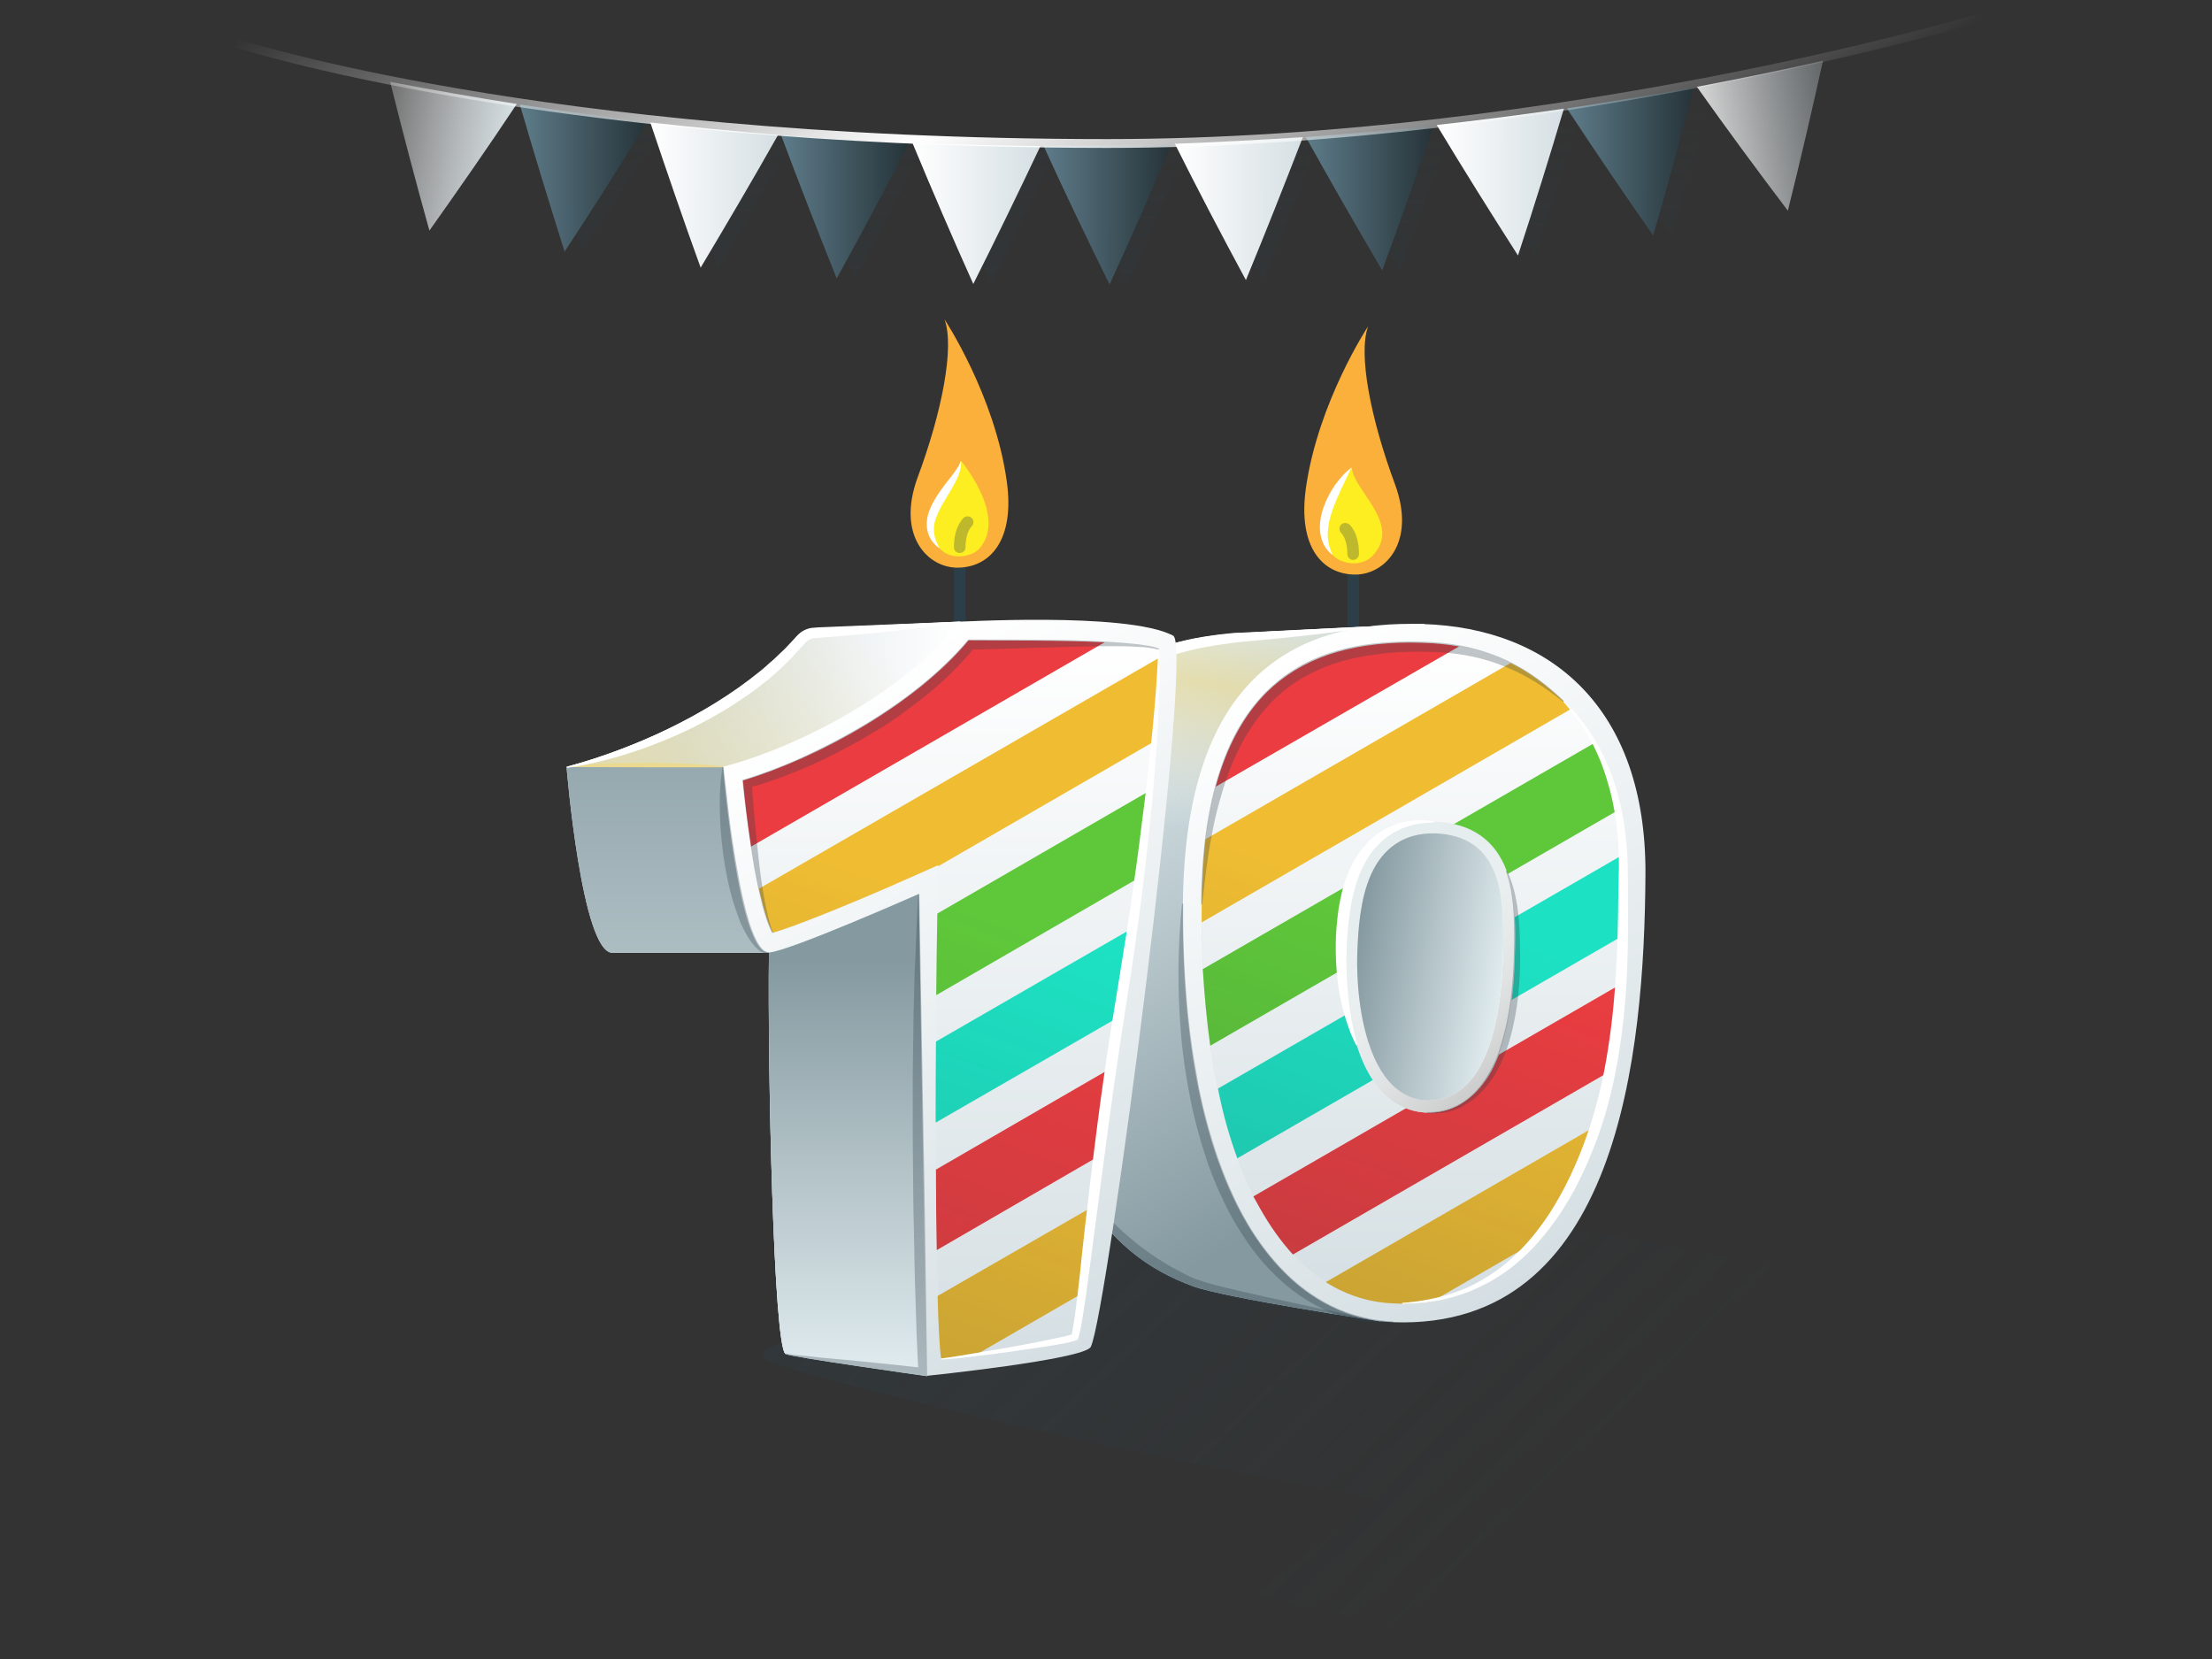 <svg version="1.1" id="Calque_1" xmlns="http://www.w3.org/2000/svg" x="0" y="0" viewBox="0 0 800 600" xml:space="preserve"><rect x="0" y="0" width="800" height="600" fill="#333333" stroke="none"/><style>.st14{fill:#2c3f49}.st15{fill:#fbb03b}.st16{fill:#fcee21}.st17{opacity:.3;fill:#2c3f49}.st18{fill:#fff}.st25{fill:#f0bd32}.st26{fill:#eb3d41}.st27{fill:#1de1c3}.st28{fill:#5fc83a}</style><linearGradient id="SVGID_1_" gradientUnits="userSpaceOnUse" x1="405.411" y1="103.543" x2="406.731" y2="27.879"><stop offset="0" stop-color="#2c3f49"/><stop offset=".9" stop-color="#2c3f49" stop-opacity="0"/></linearGradient><path d="M210.5 91c10.2-15.5 20.1-31.1 29.8-46.9-15.4-1.9-30.7-4-46-6.3 5.2 17.8 10.6 35.6 16.2 53.2zm49.2 5.8c9.6-15.9 18.9-31.9 28-48-15.4-1.3-30.8-2.8-46.2-4.5 5.8 17.5 11.9 35 18.2 52.5zm49.2 3.9c8.9-16.2 17.7-32.6 26.2-49-15.4-.7-30.8-1.6-46.3-2.8 6.5 17.3 13.2 34.6 20.1 51.8zm49.4 2c8.3-16.6 16.4-33.2 24.3-50-15.4-.1-30.9-.5-46.3-1.1 7.1 17.2 14.4 34.2 22 51.1zm49.3.2c7.7-16.9 15.2-33.8 22.4-50.8-15.4.4-30.9.7-46.3.7 7.8 16.8 15.7 33.5 23.9 50.1zm49.3-1.6c7.1-17.1 13.9-34.3 20.5-51.7-15.4 1-30.8 1.8-46.3 2.4 8.5 16.6 17 33 25.8 49.3zm49.3-3.5c6.4-17.4 12.6-34.8 18.6-52.4-15.4 1.6-30.7 3-46.2 4.2 9 16.1 18.2 32.2 27.6 48.2zm49.1-5.4c5.8-17.6 11.3-35.3 16.6-53-15.3 2.2-30.6 4.1-46 5.9 9.6 15.8 19.4 31.5 29.4 47.1zm49-7.2c5.1-17.8 10-35.7 14.6-53.6-15.2 2.8-30.5 5.3-45.8 7.6 10.2 15.5 20.5 30.8 31.2 46z" opacity=".2" fill="url(#SVGID_1_)"/><linearGradient id="SVGID_2_" gradientUnits="userSpaceOnUse" x1="137.63" y1="46.91" x2="183.311" y2="55.664" gradientTransform="rotate(-.81 647.532 113.206)"><stop offset="0" stop-color="#fff" stop-opacity=".3"/><stop offset="1" stop-color="#d5dfe3"/></linearGradient><path d="M155.3 83.4c-5-17.9-9.7-35.8-14.2-53.8 15.2 2.9 30.5 5.6 45.8 8-10.3 15.5-20.9 30.7-31.6 45.8z" fill="url(#SVGID_2_)"/><linearGradient id="SVGID_3_" gradientUnits="userSpaceOnUse" x1="188.822" y1="57.627" x2="234.831" y2="58.308" gradientTransform="rotate(-.81 647.532 113.206)"><stop offset="0" stop-color="#5e7c8a"/><stop offset="1" stop-color="#253338"/></linearGradient><path d="M204.2 91c-5.6-17.7-11-35.4-16.2-53.2 15.3 2.3 30.6 4.4 46 6.3-9.7 15.8-19.6 31.4-29.8 46.9z" fill="url(#SVGID_3_)"/><linearGradient id="SVGID_4_" gradientUnits="userSpaceOnUse" x1="235.895" y1="64.404" x2="282.051" y2="65.087" gradientTransform="rotate(-.81 647.532 113.206)"><stop offset="0" stop-color="#fff"/><stop offset="1" stop-color="#d5dfe3"/></linearGradient><path d="M253.4 96.8c-6.3-17.4-12.3-34.9-18.2-52.5 15.4 1.7 30.7 3.2 46.2 4.5-9.1 16.1-18.5 32.1-28 48z" fill="url(#SVGID_4_)"/><linearGradient id="SVGID_5_" gradientUnits="userSpaceOnUse" x1="283.145" y1="69.365" x2="329.398" y2="70.05" gradientTransform="rotate(-.81 647.532 113.206)"><stop offset="0" stop-color="#5e7c8a"/><stop offset="1" stop-color="#253338"/></linearGradient><path d="M302.6 100.7c-6.9-17.2-13.6-34.4-20.1-51.8 15.4 1.2 30.8 2.1 46.3 2.8-8.5 16.4-17.2 32.7-26.2 49z" fill="url(#SVGID_5_)"/><linearGradient id="SVGID_6_" gradientUnits="userSpaceOnUse" x1="330.521" y1="72.512" x2="376.822" y2="73.197" gradientTransform="rotate(-.81 647.532 113.206)"><stop offset="0" stop-color="#fff"/><stop offset="1" stop-color="#d5dfe3"/></linearGradient><path d="M352 102.7c-7.6-16.9-14.9-33.9-22-51 15.4.6 30.9.9 46.3 1.1-7.9 16.7-16 33.4-24.3 49.9z" fill="url(#SVGID_6_)"/><linearGradient id="SVGID_7_" gradientUnits="userSpaceOnUse" x1="377.978" y1="73.503" x2="424.278" y2="74.188" gradientTransform="rotate(-.81 647.532 113.206)"><stop offset="0" stop-color="#5e7c8a"/><stop offset="1" stop-color="#253338"/></linearGradient><path d="M401.3 102.9c-8.2-16.6-16.2-33.3-23.9-50.2 15.4 0 30.9-.2 46.3-.7-7.2 17.1-14.7 34.1-22.4 50.9z" fill="url(#SVGID_7_)"/><linearGradient id="SVGID_8_" gradientUnits="userSpaceOnUse" x1="425.468" y1="72.152" x2="471.718" y2="72.837" gradientTransform="rotate(-.81 647.532 113.206)"><stop offset="0" stop-color="#fff"/><stop offset="1" stop-color="#d5dfe3"/></linearGradient><path d="M450.6 101.3C441.8 85 433.2 68.6 424.9 52c15.4-.6 30.8-1.4 46.3-2.4-6.7 17.3-13.5 34.5-20.6 51.7z" fill="url(#SVGID_8_)"/><linearGradient id="SVGID_9_" gradientUnits="userSpaceOnUse" x1="472.933" y1="68.987" x2="519.083" y2="69.67" gradientTransform="rotate(-.81 647.532 113.206)"><stop offset="0" stop-color="#5e7c8a"/><stop offset="1" stop-color="#253338"/></linearGradient><path d="M499.9 97.8c-9.4-16-18.6-32-27.6-48.2 15.4-1.2 30.8-2.5 46.2-4.2-6 17.5-12.2 35-18.6 52.4z" fill="url(#SVGID_9_)"/><linearGradient id="SVGID_10_" gradientUnits="userSpaceOnUse" x1="520.322" y1="64.007" x2="566.324" y2="64.688" gradientTransform="rotate(-.81 647.532 113.206)"><stop offset="0" stop-color="#fff"/><stop offset="1" stop-color="#d5dfe3"/></linearGradient><path d="M549 92.4c-10-15.6-19.8-31.3-29.4-47.2 15.4-1.7 30.7-3.7 46-5.9-5.3 17.8-10.8 35.5-16.6 53.1z" fill="url(#SVGID_10_)"/><linearGradient id="SVGID_11_" gradientUnits="userSpaceOnUse" x1="567.585" y1="57.212" x2="613.389" y2="57.89" gradientTransform="rotate(-.81 647.532 113.206)"><stop offset="0" stop-color="#5e7c8a"/><stop offset="1" stop-color="#253338"/></linearGradient><path d="M597.9 85.2c-10.6-15.2-21-30.5-31.2-46 15.3-2.3 30.6-4.9 45.8-7.6-4.6 17.9-9.4 35.8-14.6 53.6z" fill="url(#SVGID_11_)"/><linearGradient id="SVGID_12_" gradientUnits="userSpaceOnUse" x1="618.794" y1="54.842" x2="664.697" y2="47.447" gradientTransform="rotate(-.81 647.532 113.206)"><stop offset="0" stop-color="#fff" stop-opacity=".8"/><stop offset="1" stop-color="#d5dfe3" stop-opacity=".3"/></linearGradient><path d="M646.6 76.2c-11.2-14.8-22.2-29.7-32.9-44.8 15.2-2.9 30.4-6 45.6-9.4-4 18.1-8.2 36.2-12.7 54.2z" fill="url(#SVGID_12_)"/><linearGradient id="SVGID_13_" gradientUnits="userSpaceOnUse" x1="477.199" y1="145.746" x2="322.388" y2="-122.394"><stop offset="0" stop-color="#fff" stop-opacity="0"/><stop offset=".071" stop-color="#fff" stop-opacity=".141"/><stop offset=".5" stop-color="#fff"/><stop offset=".931" stop-color="#fff" stop-opacity=".138"/><stop offset="1" stop-color="#fff" stop-opacity="0"/></linearGradient><path d="M400.6 53.5c-58.3 0-146.2-3.2-234.4-18.2-52.8-9-80.9-18.1-81.2-18.2l1-3c.3.1 28.3 9.2 80.8 18.1 48.5 8.3 128.4 18.1 233.7 18.1 83.5 0 164.3-12.2 217.4-22.4 57.5-11.1 95.8-22.3 96.2-22.5l.9 3c-.4.1-38.7 11.4-96.4 22.5-53.2 10.3-134.2 22.6-218 22.6z" fill="url(#SVGID_13_)"/><g id="vector"><linearGradient id="SVGID_14_" gradientUnits="userSpaceOnUse" x1="652.719" y1="509.128" x2="641.453" y2="656.252" gradientTransform="matrix(.567 -.355 -2.058 -.474 1287.675 1004.249)"><stop offset=".1" stop-color="#2c3f49" stop-opacity="0"/><stop offset="1" stop-color="#2c3f49"/></linearGradient><path d="M543.6 594.6s-94.2-15.6-88.9-18.9l43.8-33.7c-132.2-23.9-219.8-47.7-222.1-50.6-3-3.9 2.9-4.7 64-27.9 50.9-19.3 101.4-24.9 135.5-24.4 51.6.8 74.2-1.8 186 23.8L543.6 594.6z" opacity=".3" fill="url(#SVGID_14_)"/><path class="st14" d="M487.3 227.4v-23.6h4.2v23.6h-4.2z"/><path class="st15" d="M494.8 118c-3.7 10.1 1 33.7 9.7 57.1 7.8 21.2-3.7 32.7-14.3 32.7-12 0-20.9-10.1-17.9-31.3 4.4-31.1 22.5-58.5 22.5-58.5z"/><path class="st16" d="M488.9 169.1c.5 8.3 18.2 20.3 7.7 31.7-4.5 4.9-12.2 2.8-14.5 0-10.1-11.7 6.8-31.7 6.8-31.7z"/><path class="st17" d="M489.4 202.5c-1.2 0-2.1-.9-2.1-2.1 0-5.5-2.1-7.4-2.1-7.5-.9-.7-1-2.1-.3-3 .7-.9 2.1-1 3-.3.4.3 3.6 3.2 3.6 10.7 0 1.3-1 2.2-2.1 2.2z"/><path class="st18" d="M482 200.8c-1.2-.9-2.2-2.1-3-3.4-.8-1.4-1.2-2.9-1.5-4.5-.4-3.2.1-6.3 1.1-9.2 1-2.9 2.4-5.6 4.1-8.1 1.7-2.4 3.7-4.7 6.1-6.5L485 177c-1.2 2.6-2.3 5.2-3.2 7.8-.9 2.6-1.5 5.3-1.6 8-.1 2.6.5 5.3 1.8 8z"/><g><linearGradient id="SVGID_15_" gradientUnits="userSpaceOnUse" x1="372.123" y1="351.869" x2="575.054" y2="351.869"><stop offset="0" stop-color="#d5dfe3"/><stop offset="1" stop-color="#fff"/></linearGradient><path d="M574.7 302.4c-5-34.4-40.9-62.3-40.9-62.3l-19-14.5s-64.6 3.2-68.3 3.5c-38.8 3.1-72.6 19.6-74.1 89.8-2.2 104.6 27.2 134.6 59.1 146.3 11.8 4.3 67.8 12.7 67.8 12.7s82-130.1 75.4-175.5z" fill="url(#SVGID_15_)"/><linearGradient id="SVGID_16_" gradientUnits="userSpaceOnUse" x1="411.14" y1="237.673" x2="537.221" y2="456.053"><stop offset="0" stop-color="#e1ecef"/><stop offset=".8" stop-color="#8499a0"/></linearGradient><path d="M574.7 302.4c-5-34.4-40.9-62.3-40.9-62.3l-19-14.5s-64.6 3.2-68.3 3.5c-38.8 3.1-72.6 19.6-74.1 89.8-2.2 104.6 27.2 134.6 59.1 146.3 11.8 4.3 67.8 12.7 67.8 12.7s82-130.1 75.4-175.5z" fill="url(#SVGID_16_)"/><linearGradient id="SVGID_17_" gradientUnits="userSpaceOnUse" x1="574.093" y1="451.718" x2="453.641" y2="243.088"><stop offset="0" stop-color="#d5dfe3"/><stop offset="1" stop-color="#fff"/></linearGradient><path d="M514.7 225.7c45.9 1.4 80.8 30.1 80.4 90.7-.4 64.7-9.8 164.7-91.1 161.8-42.2-1.5-77.2-49.1-76.2-151.3.8-84.5 42.7-102.6 86.9-101.2z" fill="url(#SVGID_17_)"/><linearGradient id="SVGID_18_" gradientUnits="userSpaceOnUse" x1="434.586" y1="351.938" x2="588.465" y2="351.938"><stop offset="0" stop-color="#d5dfe3"/><stop offset="1" stop-color="#fff"/></linearGradient><path d="M507.1 471.5c-.9 0-1.9 0-2.8-.1-19.6-.7-36.4-12.6-48.6-34.4-14.2-25.4-21.5-63.5-21.1-110.1.3-35.6 8.3-61.3 23.6-76.5 12.2-12.1 29.3-18 52.2-18 1.4 0 2.8 0 4.2.1 22.4.7 37.2 8 51 21.3 15.2 14.6 23.1 36.3 22.9 62.6-.1 17.2 2.3 61.3-12.1 98.3-14.9 37.7-38.1 56.8-69.3 56.8z" fill="url(#SVGID_18_)"/><linearGradient id="SVGID_19_" gradientUnits="userSpaceOnUse" x1="511.525" y1="471.496" x2="511.525" y2="232.379"><stop offset="0" stop-color="#d5dfe3"/><stop offset="1" stop-color="#fff"/></linearGradient><path d="M507.1 471.5c-.9 0-1.9 0-2.8-.1-19.6-.7-36.4-12.6-48.6-34.4-14.2-25.4-21.5-63.5-21.1-110.1.3-35.6 8.3-61.3 23.6-76.5 12.2-12.1 29.3-18 52.2-18 1.4 0 2.8 0 4.2.1 22.4.7 37.2 8 51 21.3 15.2 14.6 23.1 36.3 22.9 62.6-.1 17.2 2.3 61.3-12.1 98.3-14.9 37.7-38.1 56.8-69.3 56.8z" fill="url(#SVGID_19_)"/><linearGradient id="SVGID_20_" gradientUnits="userSpaceOnUse" x1="441.662" y1="217.552" x2="420.873" y2="335.454"><stop offset="0" stop-color="#ead98f" stop-opacity="0"/><stop offset=".25" stop-color="#ead98f" stop-opacity=".8"/><stop offset=".32" stop-color="#ecdc98" stop-opacity=".676"/><stop offset=".434" stop-color="#f0e4b0" stop-opacity=".473"/><stop offset=".577" stop-color="#f8f2d8" stop-opacity=".218"/><stop offset=".7" stop-color="#fff" stop-opacity="0"/></linearGradient><path d="M493.8 226.7c-19.2 1-45.1 2.3-47.4 2.5-38.8 3.1-72.6 19.6-74.1 89.8-.1 4-.1 4-.1 7.8h55.7c.6-70.9 30.2-94.9 65.9-100.1z" opacity=".8" fill="url(#SVGID_20_)"/><path class="st18" d="M493.8 227c-14.8 2.3-29.6 3.8-44.5 5.1l-2.8.3-2.7.4c-1.8.2-3.6.5-5.4.8-3.6.6-7.1 1.3-10.6 2.3-7 1.8-13.6 4.4-19.6 8-12.1 7.1-20.8 18.9-26.1 32.3-.7 1.7-1.3 3.4-1.9 5.1-.5 1.7-1.1 3.5-1.6 5.2-1 3.5-1.9 7.1-2.6 10.7-1.6 7.2-2.6 14.6-3.5 22h-.4c.2-7.5.7-14.9 1.8-22.3s2.7-14.7 5.2-21.8c2.5-7 5.9-13.8 10.4-19.8s10.2-11.1 16.6-15c6.5-3.8 13.5-6.5 20.8-8.3 3.6-.9 7.3-1.6 11-2.1.9-.1 1.9-.3 2.8-.4.9-.1 1.9-.2 2.8-.3l2.8-.3 2.8-.1 44.7-2.2v.4z"/><g><path class="st25" d="M479.5 463.7c7.6 4.8 15.9 7.4 24.8 7.7 1 0 1.9.1 2.8.1 3.8 0 7.5-.3 11-.9l38.8-22.4c7.5-8.8 14-20 19.3-33.6 1.1-2.8 2.1-5.6 3-8.5l-99.7 57.6z"/><path class="st26" d="M455.7 437c3.6 6.4 7.6 12 11.9 16.7l116.5-67.3c2.1-10.8 3.1-21.5 3.7-31.4l-134.5 77.7c.8 1.4 1.6 2.9 2.4 4.3z"/><path class="st27" d="M447.5 418.9l141-81.4c.1-8.8-.1-16.2-.1-21.3 0-2.7-.1-5.3-.2-7.8l-147.7 85.3c1.8 9.2 4.2 17.6 7 25.2z"/><path class="st28" d="M437.7 378.2l148.4-85.7c-1.9-8.9-4.9-16.9-9.1-24l-142 82c.6 9.7 1.5 19 2.7 27.7z"/><path class="st25" d="M434.6 326.9v6.7l133.6-77.2c-.9-1-1.8-1.9-2.8-2.8-6-5.7-12.1-10.4-19.1-13.8L436 303.5c-.8 7.3-1.3 15.1-1.4 23.4z"/><path class="st26" d="M527.7 233.8c-4.1-.7-8.5-1.2-13.2-1.3-1.4 0-2.8-.1-4.2-.1-22.9 0-39.9 5.9-52.2 18-8.3 8.3-14.5 19.7-18.4 34.1l88-50.7z"/></g><linearGradient id="SVGID_21_" gradientUnits="userSpaceOnUse" x1="467.423" y1="460.58" x2="547.604" y2="240.283"><stop offset="0" stop-color="#253338" stop-opacity=".6"/><stop offset=".6" stop-color="#253338" stop-opacity="0"/></linearGradient><path d="M579.2 406.1c-.9 2.9-1.9 5.7-3 8.5-5.3 13.7-11.8 24.9-19.3 33.6l-38.8 22.4c-3.6.6-7.2.9-11 .9-.9 0-1.9 0-2.8-.1-8.9-.3-17.2-2.9-24.8-7.7l99.7-57.6zm-131.7 12.8l141-81.4c.1-8.8-.1-16.2-.1-21.3 0-2.7-.1-5.3-.2-7.8l-147.7 85.3c1.8 9.2 4.2 17.6 7 25.2zm8.2 18.1c3.6 6.4 7.6 12 11.9 16.7l116.5-67.3c2.1-10.8 3.1-21.5 3.7-31.4l-134.5 77.7c.8 1.4 1.6 2.9 2.4 4.3zm72-203.2c-4.1-.7-8.5-1.2-13.2-1.3-1.4 0-2.8-.1-4.2-.1-22.9 0-39.9 5.9-52.2 18-8.3 8.3-14.5 19.7-18.4 34.1l88-50.7zm-90 144.4l148.4-85.7c-1.9-8.9-4.9-16.9-9.1-24l-142 82c.6 9.7 1.5 19 2.7 27.7zm-3.1-51.3v6.7l133.6-77.2c-.9-1-1.8-1.9-2.8-2.8-6-5.7-12.1-10.4-19.1-13.8L436 303.5c-.8 7.3-1.3 15.1-1.4 23.4z" opacity=".3" fill="url(#SVGID_21_)"/></g><g><path d="M516.6 402.4h-.5c-8.2-.3-19.2-4.8-25.4-24.4-4.4-14.1-4.3-29.3-4.1-33.6.3-8.9 1.2-20.4 5.2-29.6 5.1-11.5 14.6-17.7 26.7-17.6h.8c12.7.5 21.5 6.6 25.6 17.8 3.1 8.4 3.4 19.1 2.9 32.7-.6 17.1-3.5 30.4-8.4 39.6-3.2 5.7-10.3 15.2-22.8 15.1z" fill="#e6edef"/><linearGradient id="SVGID_22_" gradientUnits="userSpaceOnUse" x1="488.426" y1="313.074" x2="547.558" y2="383.544"><stop offset=".209" stop-color="#fff" stop-opacity="0"/><stop offset="1" stop-color="#ccc"/></linearGradient><path d="M516.6 402.4h-.5c-8.2-.3-19.2-4.8-25.4-24.4-4.4-14.1-4.3-29.3-4.1-33.6.3-8.9 1.2-20.4 5.2-29.6 5.1-11.5 14.6-17.7 26.7-17.6h.8c12.7.5 21.5 6.6 25.6 17.8 3.1 8.4 3.4 19.1 2.9 32.7-.6 17.1-3.5 30.4-8.4 39.6-3.2 5.7-10.3 15.2-22.8 15.1z" fill="url(#SVGID_22_)"/><linearGradient id="SVGID_23_" gradientUnits="userSpaceOnUse" x1="490.836" y1="349.732" x2="543.635" y2="349.732"><stop offset="0" stop-color="#d5dfe3"/><stop offset="1" stop-color="#fff"/></linearGradient><path d="M516.2 398c-6.8-.2-16-4.2-21.4-21.4-4.2-13.4-4.1-28-3.9-32.2.3-8.6 1.1-19.5 4.9-28 4.4-9.9 12.2-15.1 22.7-15h.7c10.9.4 18.2 5.4 21.7 15 2.8 7.7 3.1 18 2.6 31-.6 16.4-3.3 29.1-7.9 37.7-5.8 10.8-13.5 12.9-18.9 12.9h-.5z" fill="url(#SVGID_23_)"/><linearGradient id="SVGID_24_" gradientUnits="userSpaceOnUse" x1="490.292" y1="343.935" x2="544.674" y2="352.694" gradientTransform="rotate(.85 439.156 288.723) scale(1)"><stop offset="0" stop-color="#8499a0"/><stop offset="1" stop-color="#e1ecef"/></linearGradient><path d="M516.2 398c-6.8-.2-16-4.2-21.4-21.4-4.2-13.4-4.1-28-3.9-32.2.3-8.6 1.1-19.5 4.9-28 4.4-9.9 12.2-15.1 22.7-15h.7c10.9.4 18.2 5.4 21.7 15 2.8 7.7 3.1 18 2.6 31-.6 16.4-3.3 29.1-7.9 37.7-5.8 10.8-13.5 12.9-18.9 12.9h-.5z" fill="url(#SVGID_24_)"/></g><g><path class="st17" d="M387.8 424.8c3.4 4.4 6.7 8.6 10.2 12.5 1.8 2 3.5 3.9 5.5 5.7 1.8 1.8 3.8 3.6 5.8 5.2 3.9 3.4 8.2 6.3 12.6 9 1.1.6 2.2 1.3 3.4 1.9 1.1.6 2.3 1.2 3.4 1.8 1.2.6 2.3 1.1 3.5 1.6 1.1.4 2.3.8 3.6 1.2 5 1.5 10.3 2.7 15.6 3.9 5.3 1.2 10.6 2.4 15.9 3.5 10.6 2.3 21.2 4.5 31.8 7l-.1.4c-10.7-1.6-21.4-3.3-32.1-5.1-5.3-.9-10.7-1.9-16-2.9-5.3-1-10.7-2.1-15.9-3.4-1.3-.3-2.6-.7-3.9-1.2-1.3-.5-2.5-1-3.8-1.5-2.5-1.1-5-2.3-7.3-3.6-4.8-2.7-9.2-5.9-13.2-9.6-4-3.7-7.6-7.8-10.8-12.2-3.2-4.4-5.9-9.1-8.3-14l.1-.2z"/><path class="st17" d="M504 478.4c-7.8.5-15.8-.9-23.3-4-7.4-3.2-14.2-7.8-19.9-13.6-5.8-5.6-10.5-12.3-14.5-19.2-2-3.5-3.8-7.1-5.4-10.7-1.6-3.6-3.1-7.3-4.4-11.1-2.5-7.5-4.6-15.2-6.1-22.9-1.5-7.7-2.7-15.5-3.3-23.3-1.3-15.6-1.2-31.3.4-46.8h.4c-.1 15.5.6 31 2.5 46.4.5 3.8 1 7.7 1.7 11.5.3 1.9.7 3.8 1 5.7l.5 2.9.6 2.8c1.6 7.6 3.7 15 6.2 22.4 2.6 7.3 5.6 14.5 9.3 21.2 3.7 6.8 8.2 13.2 13.5 18.8 5.3 5.7 11.5 10.4 18.4 13.8 6.9 3.4 14.6 5.3 22.3 5.6l.1.5zM545 314.9c1.9 3.9 3 8.2 3.7 12.5.3 2.2.6 4.3.7 6.5.2 2.2.2 4.3.3 6.5.1 4.3.1 8.6-.1 13-.2 4.3-.7 8.7-1.4 13-.8 4.3-1.7 8.6-3.2 12.8-.7 2.1-1.6 4.2-2.6 6.2-.5 1-1 2-1.6 3-.6 1-1.2 1.9-1.9 2.8-2.6 3.7-6 6.8-10 9-4 2.1-8.6 2.9-12.9 2.3v-.3c4.3.1 8.6-.9 12.2-3.1 3.7-2.2 6.7-5.4 9-8.9 1.2-1.8 2.2-3.7 3.1-5.6.9-1.9 1.7-3.9 2.3-6 1.3-4.1 2.3-8.3 3-12.5 1.5-8.5 1.9-17.1 2-25.6 0-4.3 0-8.6-.4-12.9-.4-4.3-1.1-8.5-2.6-12.6l.4-.1zM434.4 326.9c.1-8.3.5-16.6 1.6-24.9 1.1-8.2 2.8-16.5 5.5-24.3 2.7-7.9 6.4-15.5 11.6-22.1 5.1-6.6 11.7-12.1 19.2-15.9 7.5-3.8 15.7-5.9 24-6.9 4.1-.5 8.3-.7 12.5-.8 4.2 0 8.3.1 12.5.5 4.1.4 8.3 1.1 12.3 2.2s8 2.5 11.7 4.3c7.6 3.6 14.3 8.7 20.3 14.5l-.3.3c-6.5-5.2-13.4-9.7-21-12.7-7.5-3.1-15.4-4.7-23.4-5.2-8-.4-16.2-.3-24.1.9-7.9 1-15.6 3.1-22.6 6.7-3.5 1.7-6.8 3.8-9.8 6.3-3 2.4-5.7 5.2-8.2 8.3-5 6.1-8.7 13.2-11.6 20.7-1.5 3.8-2.6 7.7-3.7 11.6-1.1 3.9-2 7.9-2.7 12-1.6 8.1-2.5 16.3-3.4 24.6l-.4-.1z"/></g><g><path class="st18" d="M565.6 253.5c8 7.6 13.9 17.3 17.6 27.7 3.7 10.4 5.3 21.5 5.5 32.5 0 5.5.1 11 .1 16.5s0 11-.2 16.5c-.3 11-1.2 22-2.9 32.9-1.7 10.9-4.2 21.7-8 32-1.9 5.2-4.1 10.3-6.5 15.2-2.4 4.9-5.2 9.7-8.4 14.2-6.3 9-14.2 17.1-23.9 22.5-2.4 1.3-4.9 2.5-7.5 3.6-2.6 1-5.2 1.8-7.9 2.5s-5.4 1.1-8.1 1.5c-2.7.3-5.5.4-8.3.5v-.4c5.5-.4 10.9-1.3 16.1-2.8 2.6-.8 5.1-1.7 7.6-2.8 2.4-1.1 4.8-2.4 7-3.8 9.1-5.6 16.4-13.6 22.3-22.5 5.8-8.9 10.4-18.8 13.9-28.9 3.5-10.1 6-20.7 7.6-31.3 1.7-10.7 2.6-21.5 3.1-32.4.3-5.4.4-10.9.5-16.4l.1-8.2.2-8.2c.1-10.7-1.1-21.5-4.3-31.8-1.5-5.1-3.6-10.2-6.2-14.9-1.3-2.4-2.8-4.7-4.4-6.9-1.6-2.2-3.3-4.4-5.1-6.4l.1-.4zM490.5 378c-2-3.7-3.3-7.7-4.5-11.7-.5-2-1-4.1-1.4-6.1-.4-2.1-.7-4.1-.9-6.2-.1-1-.2-2.1-.3-3.1-.1-1-.1-2.1-.2-3.2 0-1.1-.1-2.1-.1-3.2v-3.1c0-2.1.1-4.2.3-6.3.2-2.1.4-4.2.7-6.3.7-4.2 1.6-8.5 3.3-12.6.8-2 1.8-4.1 3-6 .6-1 1.2-1.9 1.9-2.8.3-.5.7-.9 1.1-1.3.4-.4.7-.9 1.1-1.3l1.2-1.2 1.3-1.1c.4-.4.9-.7 1.3-1 .5-.3.9-.7 1.4-.9 1.9-1.2 4-2.1 6.1-2.8 4.2-1.3 8.7-1.5 12.8-.7v.4c-4.1 0-8.2.7-11.9 2.3-3.7 1.6-7 4.1-9.6 7.2-1.3 1.6-2.5 3.2-3.4 5-1 1.8-1.8 3.6-2.5 5.5-1.4 3.8-2.3 7.8-2.9 11.8-.6 4-1 8.1-1.2 12.2-.2 4.1-.2 8.2 0 12.2.2 4.1.6 8.2 1.2 12.2s1.5 8 2.6 12l-.4.1z"/></g><g><path class="st14" d="M345 224.9v-23.6h4.2v23.6H345z"/><path class="st15" d="M341.6 115.5c3.7 10.1-1 33.7-9.7 57.1-7.8 21.2 3.7 32.7 14.3 32.7 12 0 20.9-10.1 17.9-31.3-4.3-31-22.5-58.5-22.5-58.5z"/><path class="st16" d="M347.5 166.6c-.5 8.3-18.2 20.3-7.7 31.7 4.5 4.9 12.2 2.8 14.5 0 10.1-11.7-6.8-31.7-6.8-31.7z"/><path class="st17" d="M347.1 200c-1.2 0-2.1-.9-2.1-2.1 0-7.5 3.3-10.4 3.6-10.7.9-.7 2.2-.6 3 .3.7.9.6 2.2-.3 3 0 0-2.1 2-2.1 7.5 0 1.1-1 2-2.1 2z"/><path class="st18" d="M347.5 166.6c.3 1.5-.1 3.1-.6 4.6-.5 1.5-1.2 2.8-1.9 4.1-1.4 2.6-3 5.1-4.4 7.5-1.3 2.5-2.5 5-2.8 7.5-.1 1.3 0 2.6.3 4 .3 1.3 1 2.6 1.7 4-1.3-.8-2.3-2-3.2-3.3-.8-1.4-1.3-3-1.4-4.6-.1-1.7.1-3.3.6-4.8s1.1-3 1.9-4.3c1.5-2.7 3.3-5.1 5.1-7.4.9-1.1 1.8-2.3 2.6-3.4.9-1.3 1.7-2.5 2.1-3.9z"/><g><linearGradient id="SVGID_25_" gradientUnits="userSpaceOnUse" x1="204.913" y1="361.25" x2="369.32" y2="361.25"><stop offset="0" stop-color="#d5dfe3"/><stop offset="1" stop-color="#fff"/></linearGradient><path d="M367.7 235c-5-2.6-20.6-10.1-20.6-10.1l-52.8 2.4c-2.4.1-4.6 1.2-6.1 3-20 23.4-56.8 40.2-83.3 47.1 0 0 5.5 67.2 16.6 67.2h56.6c-.5 42.3 1.7 142.3 6 145.1 1.5 1 51.1 8 51.1 8l14.7-26.2c0-.1 26-232.1 17.8-236.5z" fill="url(#SVGID_25_)"/><linearGradient id="SVGID_26_" gradientUnits="userSpaceOnUse" x1="287.116" y1="497.608" x2="287.116" y2="224.891"><stop offset="0" stop-color="#e1ecef"/><stop offset="1" stop-color="#8499a0"/></linearGradient><path d="M367.7 235c-5-2.6-20.6-10.1-20.6-10.1l-52.8 2.4c-2.4.1-4.6 1.2-6.1 3-20 23.4-56.8 40.2-83.3 47.1 0 0 5.5 67.2 16.6 67.2h56.6c-.5 42.3 1.7 142.3 6 145.1 1.5 1 51.1 8 51.1 8l14.7-26.2c0-.1 26-232.1 17.8-236.5z" fill="url(#SVGID_26_)"/><linearGradient id="SVGID_27_" gradientUnits="userSpaceOnUse" x1="313.598" y1="497.608" x2="313.598" y2="309.282"><stop offset="0" stop-color="#e1ecef"/><stop offset=".8" stop-color="#8499a0"/></linearGradient><path d="M278.1 344.5c-.5 42.3 1.7 142.3 6 145.1 1.5 1 51.1 8 51.1 8l9.2-16.3 4.9-172-71.2 35.2z" fill="url(#SVGID_27_)"/><linearGradient id="SVGID_28_" gradientUnits="userSpaceOnUse" x1="204.913" y1="251.118" x2="347.09" y2="251.118"><stop offset=".3" stop-color="#d5dfe3"/><stop offset="1" stop-color="#fff"/></linearGradient><path d="M334.8 268.4l12.3-43.6-52.8 2.4c-2.4.1-4.6 1.2-6.1 3-20 23.4-56.8 40.2-83.3 47.1h56.6l73.3-8.9z" fill="url(#SVGID_28_)"/><linearGradient id="SVGID_29_" gradientUnits="userSpaceOnUse" x1="229.56" y1="306.719" x2="338.822" y2="215.037"><stop offset="0" stop-color="#ead98f" stop-opacity=".8"/><stop offset=".8" stop-color="#ead98f" stop-opacity="0"/></linearGradient><path d="M334.8 268.4l12.3-43.6-52.8 2.4c-2.4.1-4.6 1.2-6.1 3-20 23.4-56.8 40.2-83.3 47.1h56.6l73.3-8.9z" opacity=".8" fill="url(#SVGID_29_)"/><path d="M204.9 277.3c2.4-.3 4.8-.5 7.2-.7 2.4-.2 4.8-.3 7.2-.4 2.4-.1 4.8-.2 7.2-.2l7.2-.1 7.2.1c2.4.1 4.8.1 7.2.2 2.4.1 4.8.2 7.2.4l3.6.3c1.2.1 2.4.3 3.6.1v.2c-.6.2-1.2.3-1.8.3h-27l-28.8-.1v-.1z" fill="#ead98f"/><path class="st18" d="M347.1 225.1c-13 2.1-26 3.4-39 4.6l-4.9.4-4.9.4-2.4.2-1.2.1h-.4c-.1 0-.2 0-.4.1-.9.2-1.8.7-2.5 1.4l-3.1 3.4c-.6.6-1.1 1.3-1.7 1.9l-1.8 1.8c-1.2 1.2-2.4 2.4-3.7 3.5-1.3 1.1-2.5 2.3-3.8 3.3l-4 3.1c-1.3 1-2.7 1.9-4.1 2.9-1.4 1-2.8 1.9-4.2 2.8-1.4.9-2.8 1.8-4.3 2.6l-4.3 2.5-4.4 2.3c-1.5.8-3 1.5-4.5 2.2-1.5.7-3 1.4-4.5 2-1.5.6-3 1.3-4.6 1.9-1.5.6-3.1 1.2-4.6 1.8-1.6.6-3.1 1.1-4.7 1.6s-3.1 1-4.7 1.5c-6.3 1.8-12.8 3.4-19.3 4.3l-.1-.4c6.3-1.7 12.5-3.7 18.6-6 6.1-2.3 12.1-4.8 18-7.7 11.7-5.7 23-12.5 33.1-20.7 1.3-1 2.5-2.1 3.7-3.2 1.3-1 2.4-2.2 3.6-3.3l1.8-1.7c.6-.6 1.1-1.2 1.7-1.8l1.7-1.8.8-.9.9-.9c1.3-1.2 2.8-1.9 4.5-2.2.9-.1 1.7-.1 2.5-.2l2.4-.1 9.8-.4 39.2-1.6-.2.3z"/></g><g><linearGradient id="SVGID_30_" gradientUnits="userSpaceOnUse" x1="311.442" y1="245.41" x2="436.998" y2="462.879"><stop offset="0" stop-color="#fff"/><stop offset="1" stop-color="#d5dfe3"/></linearGradient><path d="M261.5 277.3c27.6-7.1 66.3-27.6 85.6-52.5-3.6.4 60.5-3.8 77.2 5.1 7.7 4.1-23.8 245.2-29.8 257.2-2.3 4.6-59.4 10.5-59.4 10.5l-2.8-174.3s-47.2 20.9-54.3 21.2c-11 .4-16.5-67.2-16.5-67.2z" fill="url(#SVGID_30_)"/><linearGradient id="SVGID_31_" gradientUnits="userSpaceOnUse" x1="268.756" y1="361.571" x2="419.239" y2="361.571"><stop offset="0" stop-color="#d5dfe3"/><stop offset="1" stop-color="#fff"/></linearGradient><path d="M340.4 491.5c-2.3-16.7-2.4-104.6-1.2-168l.2-10.6-9.7 4.3c-19.5 8.7-42.8 18.2-50.2 20.2-1.4-2.4-4.5-10-7.8-31.5-1.4-9.2-2.4-18.1-2.9-23.6 27.3-8.3 62-27.4 81.6-50.7 18.5.1 60-.5 68.7 3.3 1 9.3-.9 59.8-11.6 125.6-8.9 55.1-14.9 116-17.8 123.8-2.1 1.5-40.5 6.8-49.3 7.2z" fill="url(#SVGID_31_)"/><linearGradient id="SVGID_32_" gradientUnits="userSpaceOnUse" x1="343.997" y1="491.502" x2="343.997" y2="231.641"><stop offset="0" stop-color="#d5dfe3"/><stop offset="1" stop-color="#fff"/></linearGradient><path d="M340.4 491.5c-2.3-16.7-2.4-104.6-1.2-168l.2-10.6-9.7 4.3c-19.5 8.7-42.8 18.2-50.2 20.2-1.4-2.4-4.5-10-7.8-31.5-1.4-9.2-2.4-18.1-2.9-23.6 27.3-8.3 62-27.4 81.6-50.7 18.5.1 60-.5 68.7 3.3 1 9.3-.9 59.8-11.6 125.6-8.9 55.1-14.9 116-17.8 123.8-2.1 1.5-40.5 6.8-49.3 7.2z" fill="url(#SVGID_32_)"/><path class="st26" d="M350.3 231.6c-19.5 23.3-54.3 42.4-81.6 50.7.5 5.5 1.5 14.4 2.9 23.6v.3l127.9-73.9c-15.9-.8-37.3-.6-49.2-.7z"/><path class="st25" d="M329.6 317.2l9.7-4.3v.4l78.9-45.6c.9-14 1.2-24.3 1-29.8l-144.7 83.5c2.2 9.9 4 14.2 5 15.9 7.3-1.9 30.6-11.4 50.1-20.1z"/><path class="st28" d="M413.6 316.5c1.4-11.3 2.4-21.7 3.2-31.1l-77.8 45c-.2 9.5-.3 19.4-.4 29.5l75-43.4z"/><path class="st27" d="M406.4 366.8c.3-2.1.7-4.2 1-6.3 1.4-8.9 2.7-17.5 3.9-25.8l-72.8 42c-.1 9.9-.1 19.7-.1 29.3l68-39.2z"/><path class="st26" d="M399.2 417.1c1.3-10.2 2.8-20.9 4.4-31.8L338.5 423c0 10.4.1 20.2.3 29.1l60.4-35z"/><path class="st25" d="M396.9 435.4l-57.8 33.3c.3 10.8.7 18.8 1.3 22.8 2.3-.1 6.8-.6 12-1.2l40.3-23.3c1.2-8.4 2.6-19.3 4.2-31.6z"/><linearGradient id="SVGID_33_" gradientUnits="userSpaceOnUse" x1="294.302" y1="474.739" x2="385.023" y2="225.486"><stop offset="0" stop-color="#253338" stop-opacity=".6"/><stop offset=".6" stop-color="#253338" stop-opacity="0"/></linearGradient><path d="M399.7 232.3l-127.9 73.9v-.3c-1.4-9.2-2.4-18.1-2.9-23.6 27.3-8.3 62-27.4 81.6-50.7 11.7.1 33.1-.1 49.2.7zm-70.1 84.9l9.7-4.3v.4l78.9-45.6c.9-14 1.2-24.3 1-29.8l-144.7 83.5c2.2 9.9 4 14.2 5 15.9 7.3-1.9 30.6-11.4 50.1-20.1zm84-.7c1.4-11.3 2.4-21.7 3.2-31.1l-77.8 45c-.2 9.5-.3 19.4-.4 29.5l75-43.4zm-7.2 50.3c.3-2.1.7-4.2 1-6.3 1.4-8.9 2.7-17.5 3.9-25.8l-72.8 42c-.1 9.9-.1 19.7-.1 29.3l68-39.2zm-7.2 50.3c1.3-10.2 2.8-20.9 4.4-31.8L338.5 423c0 10.4.1 20.2.3 29.1l60.4-35zm-2.3 18.3l-57.8 33.3c.3 10.8.7 18.8 1.3 22.8 2.3-.1 6.8-.6 12-1.2l40.3-23.3c1.2-8.4 2.6-19.3 4.2-31.6z" opacity=".3" fill="url(#SVGID_33_)"/></g><g><path class="st17" d="M284.2 489.5c.4.1 1 .2 1.5.3l1.6.2 3.2.3 6.4.7 12.9 1.2c4.3.4 8.6.9 12.9 1.3l6.4.7 6.4.7-3.3 2.9-.5-10.9c-.2-3.6-.3-7.3-.4-10.9-.2-7.3-.5-14.5-.6-21.8l-.2-10.9c-.1-3.6-.2-7.3-.2-10.9l-.2-21.8v-21.8l.3-21.8c.2-7.3.3-14.5.7-21.8.3-7.3.5-14.5 1-21.8h.4l1.5 87.1c.3 14.5.5 29 .7 43.6l.6 43.6v.4l-.4-.1-25.6-3.8-12.8-2-6.4-1-3.2-.6-1.6-.3c-.5-.1-1-.2-1.6-.4l.5-.4zM278.1 344.7c-.8.2-1.7 0-2.5-.3-.8-.4-1.4-.9-2-1.5-1.2-1.2-2.1-2.5-3-3.8-.8-1.4-1.5-2.7-2.2-4.1-.7-1.4-1.2-2.8-1.7-4.3-2.1-5.7-3.5-11.6-4.5-17.5s-1.6-11.9-1.8-17.8c-.2-6-.1-12 .9-18h.4c.3 2.9.6 5.9 1 8.8.3 2.9.7 5.9 1 8.8.7 5.9 1.6 11.7 2.6 17.5 1 5.8 2.1 11.6 3.6 17.3.8 2.8 1.6 5.7 2.8 8.4.6 1.3 1.2 2.7 2.1 3.9.4.6.9 1.1 1.4 1.6.6.4 1.2.7 1.9.7v.3zM279.3 337.5c-1.1-2.1-1.9-4.3-2.6-6.6-.7-2.2-1.3-4.5-1.8-6.8-1.1-4.6-2-9.2-2.7-13.8-1.5-9.3-2.7-18.6-3.7-27.9v-.3l.3-.1c7.7-2.4 15.3-5.3 22.6-8.7 7.3-3.4 14.5-7.2 21.4-11.3 6.9-4.2 13.6-8.7 19.9-13.8 6.3-5.1 12.2-10.6 17.4-16.8l.1-.1h.2c11.5 0 23 0 34.5.2 5.7.1 11.5.3 17.2.7 2.9.2 5.7.4 8.6.7 1.4.2 2.9.4 4.3.6l2.1.4 2.1.7-.2.4-2.1-.5-2.1-.3c-1.4-.2-2.8-.2-4.3-.3-2.9-.2-5.7-.2-8.6-.2-5.7 0-11.5.2-17.2.3l-17.2.5c-5.7.1-11.5.4-17.2.4l2.6-1.2c-5.3 6.5-11.3 12.4-17.7 17.6l-4.9 3.8-5 3.7-5.1 3.5-5.3 3.2c-1.8 1.1-3.6 2.1-5.4 3.1-1.8 1-3.6 1.9-5.4 2.9-1.8 1-3.7 1.8-5.5 2.8-1.8.9-3.8 1.7-5.6 2.6-3.8 1.6-7.6 3.2-11.5 4.6-1.9.7-3.9 1.4-5.9 2-2 .6-4 1.2-5.9 1.7l2.1-3.2c.3 4.7.7 9.3 1.1 14 .4 4.7.9 9.3 1.4 13.9.5 4.6 1.1 9.3 1.9 13.9.4 2.3.9 4.6 1.4 6.8.5 2.3 1.1 4.5 2 6.7l-.3.2z"/></g><g><path class="st18" d="M419.2 234.9c.4 5.3.2 10.5.1 15.7-.2 5.2-.4 10.5-.8 15.7-.6 10.5-1.5 20.9-2.6 31.3-2.1 20.9-4.8 41.6-8.1 62.3-3.3 20.7-6.2 41.4-8.9 62.2l-4.1 31.2-2.1 15.6-1.2 7.8c-.5 2.6-.8 5.2-1.7 7.7v.1h-.1c-.6.3-1 .4-1.6.6-.5.1-1 .2-1.5.4-1 .2-2 .4-3.1.6-2 .4-4.1.7-6.1 1l-12.3 1.8c-4.1.6-8.2 1.1-12.4 1.6-4.1.5-8.2 1-12.4 1.2v-.4c4.1-.5 8.2-1.2 12.3-1.9l12.3-2.1c4.1-.7 8.2-1.5 12.2-2.3l6.1-1.3c1-.2 2-.4 3-.7.5-.1 1-.2 1.4-.4.2-.1.4-.1.6-.2.1 0 .2-.1.2-.1.1 0 .1-.1-.2.1l-.8 1 .2-.8.2-.9.3-1.8c.2-1.3.4-2.5.6-3.8l1-7.7c.6-5.2 1.2-10.4 1.7-15.6 1.1-10.4 2.4-20.8 3.6-31.2 1.3-10.4 2.6-20.8 4.1-31.2 1.4-10.4 3.1-20.8 4.8-31.1 1.6-10.3 3.4-20.6 4.9-30.9l2.2-15.5c.7-5.2 1.4-10.4 2-15.5l1-7.8.9-7.8 1.7-15.6c.5-5.2 1-10.4 1.4-15.6.2-2.6.3-5.2.5-7.8.1-1.3.2-2.6.2-3.9 0-.7.1-1.3.1-2v-2h.4z"/></g></g></g></svg>